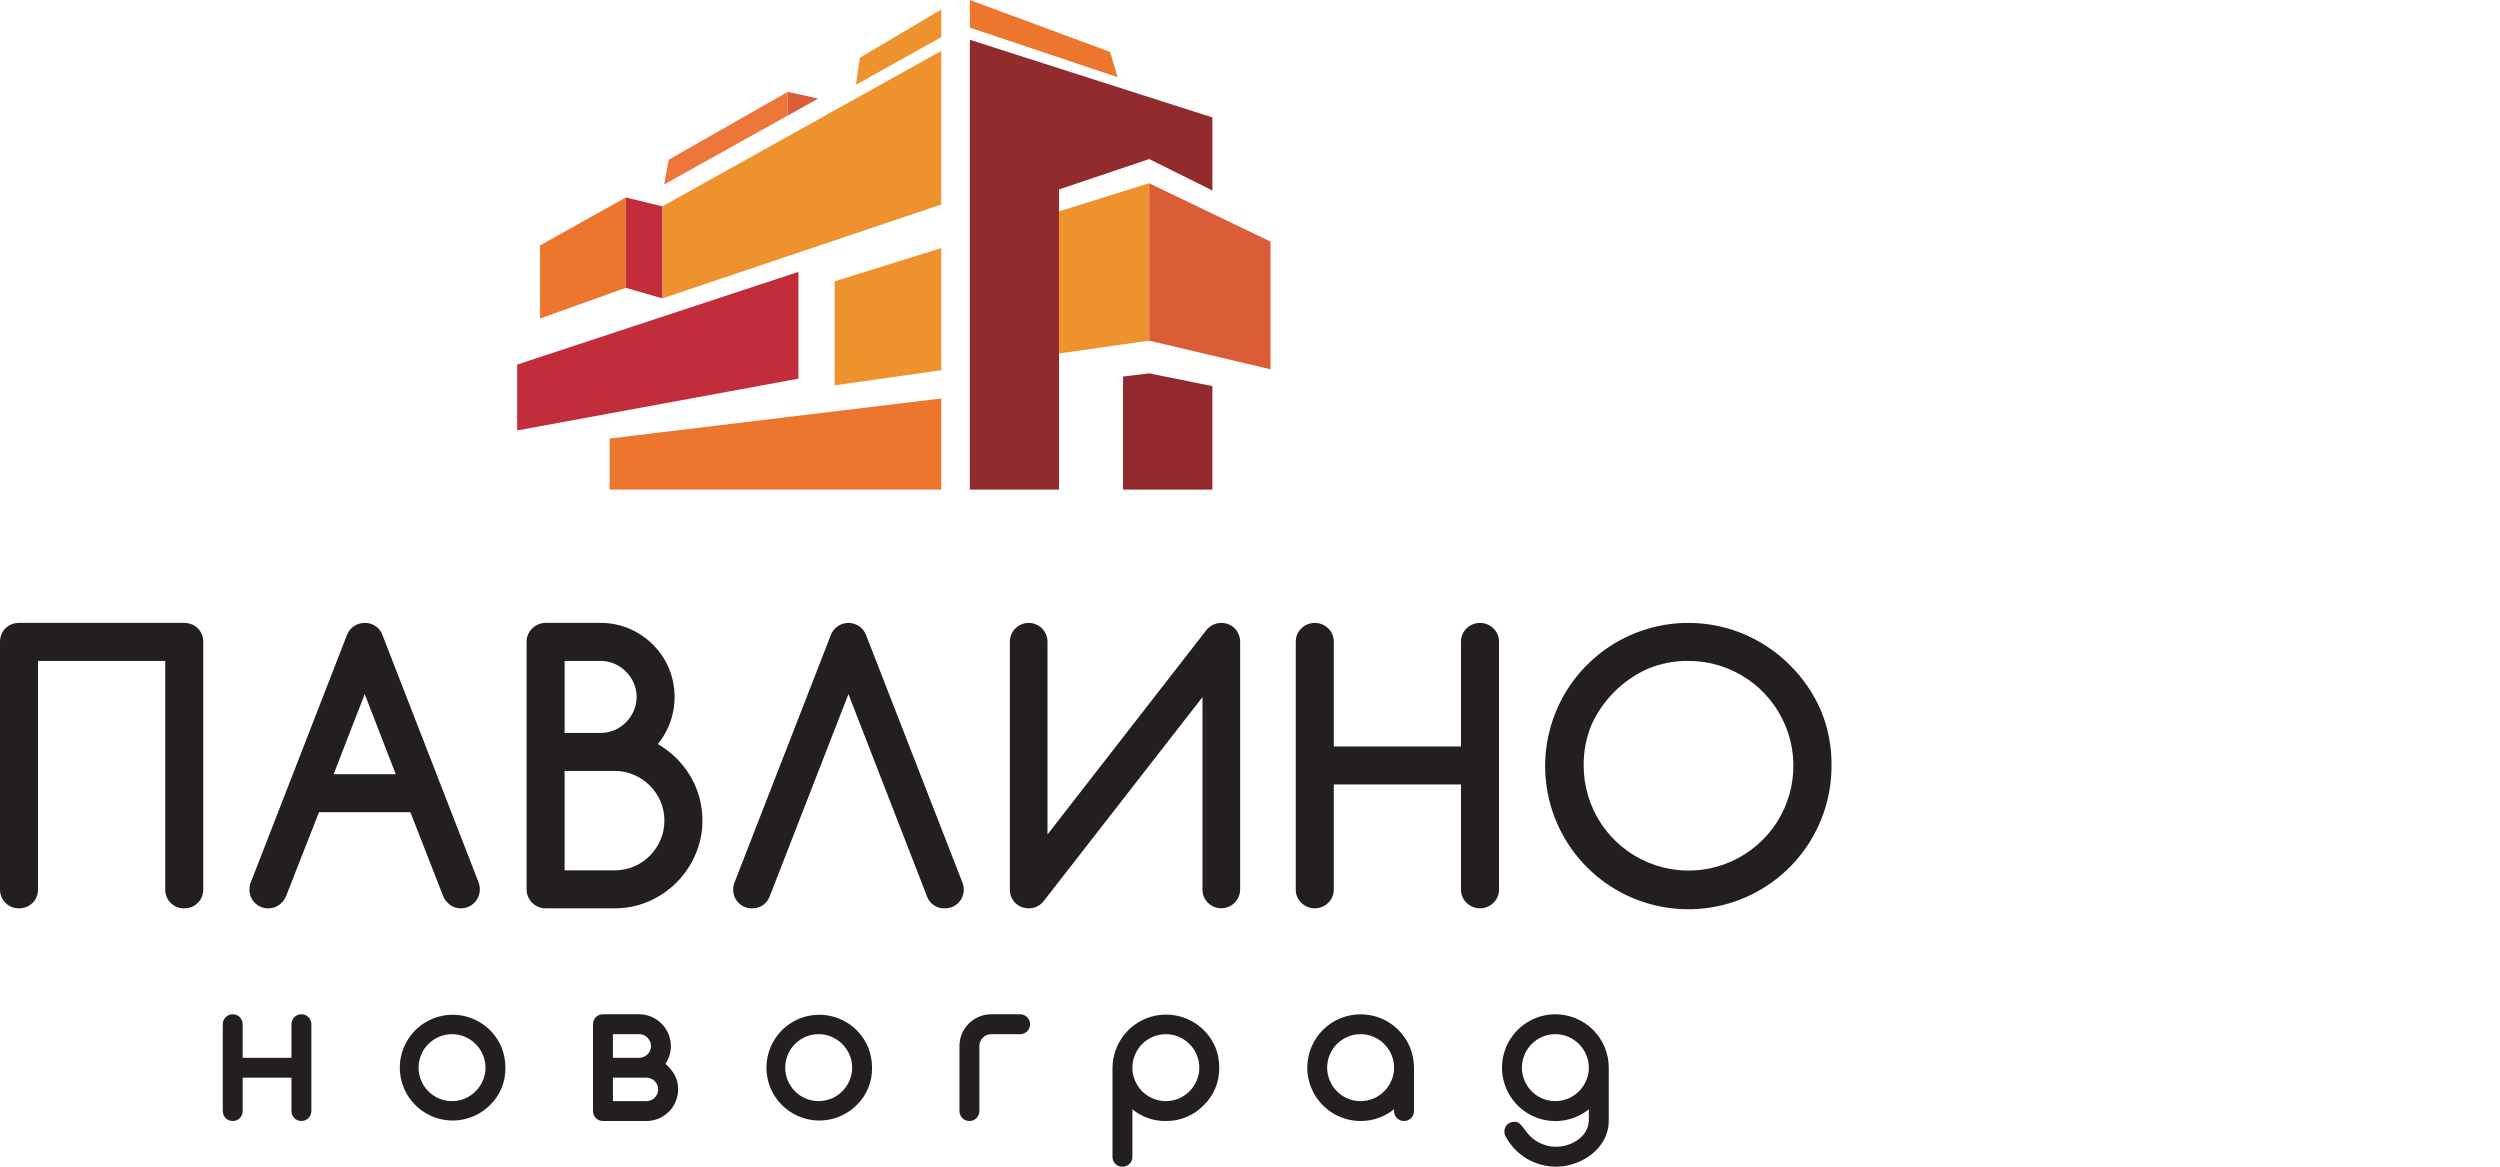 <svg width="120" height="56" viewBox="0 0 120 56" fill="none" xmlns="http://www.w3.org/2000/svg">
<path fill-rule="evenodd" clip-rule="evenodd" d="M8.846 29.899C8.968 29.899 9.089 29.922 9.203 29.967C9.312 30.012 9.411 30.078 9.496 30.16C9.58 30.245 9.646 30.346 9.691 30.456C9.736 30.567 9.758 30.686 9.756 30.806V42.694C9.757 42.817 9.733 42.94 9.686 43.054C9.641 43.161 9.576 43.259 9.493 43.34C9.409 43.423 9.309 43.489 9.2 43.534C8.969 43.623 8.712 43.623 8.481 43.534C8.374 43.488 8.277 43.422 8.194 43.34C8.111 43.259 8.045 43.161 8.001 43.054C7.953 42.94 7.929 42.817 7.931 42.694V31.724H1.825V42.694C1.827 42.817 1.803 42.94 1.755 43.054C1.711 43.161 1.645 43.259 1.562 43.34C1.478 43.423 1.378 43.489 1.27 43.534C1.038 43.623 0.782 43.623 0.55 43.534C0.443 43.488 0.346 43.422 0.263 43.34C0.18 43.259 0.115 43.161 0.071 43.054C0.023 42.94 -0.001 42.817 3.47368e-05 42.694V30.806C-0 30.684 0.023 30.564 0.068 30.452C0.113 30.343 0.179 30.244 0.261 30.16C0.345 30.078 0.443 30.013 0.55 29.967C0.665 29.921 0.787 29.898 0.91 29.899H8.846ZM18.997 37.162L17.506 33.317L16.014 37.162H18.997ZM12.066 42.282L16.64 30.516C16.701 30.335 16.818 30.178 16.973 30.068C17.128 29.957 17.315 29.898 17.506 29.899C17.697 29.895 17.885 29.952 18.041 30.063C18.198 30.174 18.313 30.333 18.371 30.516L22.962 42.326C23.009 42.443 23.034 42.568 23.032 42.694C23.032 42.935 22.936 43.165 22.765 43.335C22.595 43.505 22.363 43.601 22.123 43.6C22.004 43.603 21.887 43.581 21.777 43.535C21.668 43.489 21.57 43.421 21.489 43.334C21.403 43.251 21.334 43.153 21.284 43.045L19.699 38.986H15.312L13.719 43.045C13.669 43.154 13.6 43.252 13.514 43.334C13.43 43.42 13.33 43.488 13.22 43.534C13.109 43.58 12.99 43.602 12.87 43.6C12.752 43.603 12.633 43.58 12.524 43.535C12.414 43.489 12.315 43.42 12.233 43.334C12.149 43.251 12.082 43.151 12.037 43.041C11.992 42.931 11.97 42.813 11.973 42.694C11.973 42.551 12.005 42.411 12.066 42.282ZM27.101 31.724V35.18H28.835C29.065 35.181 29.293 35.134 29.505 35.042C29.708 34.954 29.893 34.827 30.049 34.668C30.205 34.509 30.331 34.323 30.42 34.118C30.512 33.906 30.559 33.677 30.558 33.446C30.558 33.219 30.511 32.993 30.42 32.785C30.24 32.371 29.91 32.041 29.496 31.861C29.288 31.77 29.063 31.723 28.835 31.724H27.101ZM27.101 37.004V41.776H29.502C29.822 41.778 30.14 41.715 30.435 41.589C30.718 41.469 30.975 41.296 31.192 41.078C31.408 40.858 31.581 40.6 31.704 40.317C31.83 40.023 31.894 39.705 31.891 39.384C31.893 39.068 31.829 38.754 31.704 38.463C31.582 38.18 31.407 37.922 31.189 37.703C30.969 37.486 30.711 37.312 30.426 37.192C30.134 37.066 29.82 37.002 29.502 37.004H27.101ZM28.835 29.899C29.308 29.898 29.775 29.992 30.21 30.177C31.062 30.54 31.741 31.217 32.104 32.069C32.355 32.667 32.438 33.322 32.345 33.965C32.252 34.607 31.987 35.212 31.578 35.715C31.914 35.91 32.223 36.149 32.496 36.425C32.756 36.688 32.981 36.983 33.166 37.303C33.347 37.617 33.485 37.955 33.578 38.306C33.67 38.659 33.716 39.022 33.716 39.387C33.719 39.949 33.604 40.505 33.379 41.019C33.165 41.518 32.858 41.972 32.476 42.358C32.091 42.744 31.636 43.053 31.136 43.267C30.62 43.49 30.064 43.603 29.502 43.6H26.186C26.065 43.602 25.945 43.577 25.834 43.528C25.727 43.481 25.629 43.416 25.545 43.334C25.462 43.252 25.396 43.155 25.349 43.048C25.3 42.937 25.275 42.816 25.276 42.694V30.806C25.275 30.684 25.3 30.563 25.349 30.452C25.442 30.235 25.617 30.063 25.834 29.973C25.945 29.923 26.065 29.898 26.186 29.899H28.835ZM36.938 43.045C36.873 43.213 36.757 43.356 36.607 43.456C36.456 43.555 36.279 43.606 36.099 43.6C35.976 43.601 35.854 43.579 35.74 43.534C35.633 43.488 35.535 43.422 35.453 43.34C35.372 43.257 35.306 43.16 35.26 43.054C35.213 42.94 35.191 42.817 35.192 42.694C35.193 42.567 35.219 42.442 35.269 42.326L39.86 30.534C39.918 30.35 40.033 30.189 40.189 30.075C40.345 29.961 40.532 29.899 40.725 29.899C40.919 29.899 41.106 29.961 41.262 30.075C41.418 30.189 41.533 30.35 41.591 30.534L46.182 42.326C46.233 42.44 46.26 42.564 46.261 42.689C46.263 42.814 46.239 42.938 46.191 43.054C46.147 43.161 46.081 43.259 45.998 43.34C45.915 43.423 45.817 43.489 45.709 43.534C45.595 43.578 45.474 43.601 45.352 43.6C45.17 43.609 44.99 43.56 44.837 43.46C44.685 43.361 44.568 43.215 44.503 43.045L40.725 33.317L36.938 43.045ZM59.527 42.691V30.806C59.526 30.565 59.432 30.334 59.266 30.16C59.183 30.077 59.084 30.012 58.976 29.967C58.862 29.921 58.74 29.898 58.617 29.899C58.483 29.901 58.35 29.931 58.229 29.989C58.108 30.046 58.001 30.13 57.915 30.233L50.28 40.054V30.806C50.28 30.687 50.257 30.569 50.212 30.459C50.166 30.349 50.1 30.249 50.016 30.165C49.932 30.081 49.832 30.014 49.722 29.969C49.613 29.923 49.495 29.9 49.376 29.9C49.257 29.9 49.139 29.923 49.03 29.969C48.92 30.014 48.82 30.081 48.736 30.165C48.652 30.249 48.586 30.349 48.541 30.459C48.495 30.569 48.472 30.687 48.473 30.806V42.691C48.472 42.815 48.495 42.938 48.54 43.054C48.585 43.162 48.651 43.26 48.734 43.342C48.818 43.425 48.916 43.49 49.025 43.534C49.138 43.578 49.258 43.601 49.379 43.6C49.511 43.601 49.641 43.573 49.761 43.519C49.88 43.464 49.987 43.384 50.072 43.285L57.719 33.461V42.691C57.717 42.81 57.739 42.929 57.784 43.04C57.83 43.151 57.897 43.251 57.982 43.334C58.109 43.461 58.271 43.546 58.447 43.581C58.622 43.615 58.804 43.597 58.969 43.528C59.135 43.459 59.276 43.343 59.375 43.194C59.474 43.045 59.527 42.87 59.527 42.691ZM71.952 42.694C71.954 42.813 71.932 42.932 71.886 43.042C71.84 43.152 71.772 43.252 71.686 43.334C71.514 43.505 71.282 43.6 71.04 43.6C70.798 43.6 70.565 43.505 70.393 43.334C70.307 43.251 70.239 43.151 70.193 43.04C70.147 42.93 70.125 42.811 70.127 42.691V37.653H64.022V42.691C64.024 42.811 64.001 42.93 63.956 43.04C63.91 43.151 63.842 43.251 63.756 43.334C63.584 43.505 63.351 43.6 63.109 43.6C62.867 43.6 62.635 43.505 62.463 43.334C62.377 43.252 62.309 43.152 62.263 43.042C62.217 42.932 62.195 42.813 62.197 42.694V30.806C62.195 30.686 62.217 30.568 62.263 30.458C62.309 30.348 62.377 30.248 62.463 30.165C62.635 29.995 62.867 29.899 63.109 29.899C63.351 29.899 63.584 29.995 63.756 30.165C63.842 30.248 63.91 30.348 63.956 30.458C64.001 30.568 64.024 30.686 64.022 30.806V35.829H70.127V30.806C70.125 30.686 70.148 30.568 70.193 30.458C70.239 30.347 70.307 30.248 70.393 30.165C70.565 29.995 70.798 29.899 71.04 29.899C71.282 29.899 71.514 29.995 71.686 30.165C71.772 30.248 71.84 30.348 71.886 30.458C71.932 30.568 71.954 30.686 71.952 30.806V42.694ZM81.053 31.724C80.389 31.715 79.729 31.841 79.114 32.093C77.897 32.631 76.923 33.602 76.38 34.817C76.132 35.431 76.008 36.088 76.017 36.75C76.016 37.745 76.31 38.719 76.863 39.547C77.415 40.375 78.2 41.021 79.12 41.403C80.039 41.785 81.051 41.885 82.028 41.692C83.004 41.499 83.901 41.02 84.606 40.317C85.31 39.614 85.791 38.718 85.986 37.741C86.18 36.765 86.082 35.753 85.701 34.834C85.321 33.914 84.676 33.127 83.849 32.574C83.022 32.02 82.049 31.724 81.053 31.724ZM87.913 36.75C87.918 38.341 87.371 39.884 86.365 41.117C85.36 42.349 83.957 43.195 82.397 43.509C80.838 43.823 79.217 43.587 77.812 42.84C76.408 42.093 75.305 40.882 74.694 39.413C74.083 37.944 74 36.309 74.46 34.786C74.919 33.263 75.893 31.947 77.215 31.062C78.537 30.176 80.126 29.777 81.709 29.932C83.293 30.087 84.773 30.787 85.899 31.911C86.543 32.541 87.057 33.292 87.411 34.121C87.753 34.955 87.924 35.849 87.913 36.75Z" fill="#231F20"/>
<path fill-rule="evenodd" clip-rule="evenodd" d="M11.649 51.729V53.334C11.649 53.397 11.636 53.459 11.613 53.517C11.564 53.632 11.472 53.724 11.357 53.772C11.299 53.796 11.237 53.808 11.174 53.808C11.079 53.809 10.986 53.782 10.906 53.73C10.827 53.678 10.765 53.603 10.729 53.515C10.706 53.457 10.694 53.395 10.693 53.332V49.161C10.694 49.099 10.706 49.037 10.729 48.979C10.777 48.863 10.869 48.77 10.985 48.721C11.045 48.697 11.109 48.685 11.174 48.685C11.237 48.686 11.299 48.698 11.357 48.721C11.414 48.746 11.466 48.781 11.51 48.824C11.553 48.869 11.588 48.922 11.613 48.979C11.636 49.037 11.649 49.099 11.649 49.161V50.774H13.99V49.161C13.99 49.099 14.003 49.036 14.028 48.979C14.052 48.922 14.085 48.869 14.128 48.824C14.171 48.78 14.223 48.745 14.28 48.721C14.401 48.673 14.536 48.673 14.657 48.721C14.714 48.745 14.765 48.78 14.808 48.824C14.851 48.869 14.885 48.921 14.908 48.979C14.933 49.036 14.946 49.099 14.946 49.161V53.332C14.946 53.395 14.933 53.457 14.908 53.515C14.885 53.572 14.851 53.625 14.808 53.669C14.765 53.713 14.713 53.748 14.657 53.772C14.536 53.82 14.401 53.82 14.28 53.772C14.223 53.748 14.171 53.713 14.128 53.669C14.085 53.625 14.051 53.574 14.028 53.517C14.003 53.459 13.99 53.397 13.99 53.334V51.729H11.649ZM24.259 51.247C24.266 51.584 24.203 51.919 24.074 52.231C23.944 52.542 23.752 52.824 23.509 53.057C23.121 53.438 22.622 53.684 22.084 53.76C21.546 53.836 20.998 53.738 20.521 53.479C20.043 53.221 19.661 52.816 19.43 52.324C19.2 51.832 19.133 51.28 19.24 50.747C19.347 50.215 19.622 49.731 20.024 49.366C20.427 49.001 20.936 48.775 21.476 48.721C22.017 48.667 22.56 48.788 23.027 49.065C23.494 49.343 23.859 49.763 24.07 50.263C24.196 50.576 24.26 50.91 24.259 51.247ZM21.698 49.641C21.481 49.639 21.265 49.682 21.066 49.769C20.876 49.851 20.704 49.968 20.558 50.114C20.413 50.26 20.297 50.434 20.218 50.624C20.135 50.821 20.092 51.033 20.092 51.247C20.092 51.461 20.135 51.673 20.218 51.87C20.298 52.06 20.413 52.234 20.558 52.38C20.704 52.526 20.877 52.643 21.066 52.725C21.265 52.811 21.481 52.855 21.698 52.853C21.914 52.855 22.128 52.811 22.325 52.725C22.516 52.643 22.688 52.525 22.834 52.377C22.98 52.23 23.096 52.057 23.178 51.867C23.261 51.671 23.304 51.46 23.304 51.247C23.304 51.034 23.261 50.823 23.178 50.627C23.096 50.437 22.98 50.263 22.834 50.117C22.688 49.969 22.516 49.851 22.325 49.769C22.128 49.682 21.914 49.639 21.698 49.641V49.641ZM30.683 50.774C30.757 50.774 30.83 50.759 30.898 50.73C31.002 50.688 31.091 50.615 31.154 50.521C31.216 50.427 31.249 50.317 31.248 50.205C31.248 50.13 31.232 50.056 31.202 49.987C31.172 49.921 31.131 49.86 31.081 49.808C31.029 49.757 30.969 49.716 30.903 49.686C30.834 49.656 30.759 49.641 30.683 49.641H29.421V50.774H30.683ZM31.032 52.853C31.107 52.853 31.18 52.839 31.249 52.809C31.316 52.782 31.376 52.741 31.426 52.689C31.477 52.637 31.518 52.577 31.548 52.511C31.579 52.442 31.594 52.368 31.593 52.293C31.594 52.216 31.578 52.141 31.548 52.071C31.52 52.003 31.479 51.942 31.427 51.891C31.374 51.84 31.312 51.8 31.244 51.773C31.177 51.744 31.105 51.729 31.032 51.729H29.421V52.853H31.032ZM30.682 48.685C30.885 48.684 31.085 48.726 31.271 48.807C31.451 48.884 31.614 48.995 31.753 49.133C31.891 49.272 32.003 49.436 32.081 49.615C32.181 49.849 32.22 50.105 32.196 50.358C32.171 50.611 32.084 50.854 31.942 51.064C32.037 51.149 32.126 51.241 32.207 51.339C32.281 51.426 32.344 51.521 32.396 51.622C32.447 51.72 32.485 51.824 32.51 51.931C32.538 52.048 32.551 52.169 32.549 52.29C32.551 52.492 32.51 52.692 32.43 52.878C32.276 53.242 31.986 53.532 31.622 53.687C31.435 53.768 31.233 53.81 31.029 53.808H28.941C28.877 53.808 28.813 53.796 28.754 53.772C28.697 53.748 28.646 53.713 28.602 53.669C28.56 53.624 28.526 53.572 28.501 53.515C28.478 53.457 28.466 53.395 28.465 53.332V49.161C28.466 49.099 28.478 49.037 28.501 48.979C28.526 48.922 28.56 48.87 28.602 48.824C28.645 48.78 28.697 48.745 28.754 48.721C28.813 48.697 28.877 48.685 28.941 48.685H30.682ZM41.858 51.247C41.865 51.584 41.802 51.919 41.672 52.231C41.543 52.542 41.351 52.824 41.107 53.057C40.72 53.438 40.22 53.684 39.683 53.76C39.145 53.836 38.597 53.738 38.119 53.479C37.642 53.221 37.259 52.816 37.029 52.324C36.798 51.832 36.732 51.28 36.839 50.747C36.946 50.215 37.221 49.731 37.623 49.366C38.025 49.001 38.534 48.775 39.075 48.721C39.615 48.667 40.159 48.788 40.625 49.065C41.092 49.343 41.458 49.763 41.668 50.263C41.794 50.576 41.859 50.91 41.858 51.247V51.247ZM39.296 49.641C39.079 49.639 38.864 49.682 38.664 49.769C38.475 49.851 38.303 49.968 38.157 50.114C38.011 50.261 37.896 50.434 37.816 50.624C37.733 50.821 37.69 51.033 37.69 51.247C37.69 51.461 37.733 51.673 37.816 51.87C37.896 52.06 38.012 52.233 38.157 52.38C38.303 52.526 38.475 52.643 38.664 52.725C38.864 52.809 39.078 52.853 39.294 52.853C39.51 52.853 39.725 52.809 39.924 52.725C40.114 52.643 40.287 52.525 40.433 52.377C40.578 52.23 40.695 52.057 40.777 51.867C40.86 51.671 40.903 51.46 40.903 51.247C40.903 51.034 40.86 50.823 40.777 50.627C40.695 50.437 40.578 50.264 40.433 50.117C40.287 49.969 40.114 49.851 39.924 49.769C39.726 49.682 39.512 49.639 39.296 49.641V49.641ZM47.01 53.332C47.01 53.395 46.998 53.457 46.973 53.515C46.949 53.572 46.915 53.624 46.872 53.669C46.829 53.713 46.778 53.748 46.721 53.772C46.6 53.82 46.465 53.82 46.344 53.772C46.287 53.748 46.235 53.713 46.192 53.669C46.149 53.624 46.115 53.572 46.092 53.515C46.067 53.457 46.054 53.395 46.054 53.332V50.205C46.053 50 46.095 49.798 46.176 49.611C46.333 49.247 46.623 48.958 46.988 48.804C47.174 48.725 47.375 48.684 47.577 48.685H48.968C49.03 48.685 49.092 48.697 49.15 48.721C49.207 48.745 49.26 48.78 49.304 48.824C49.348 48.868 49.383 48.92 49.406 48.977C49.431 49.035 49.444 49.097 49.444 49.16C49.445 49.225 49.432 49.289 49.406 49.348C49.383 49.406 49.348 49.458 49.304 49.502C49.259 49.545 49.207 49.58 49.15 49.605C49.092 49.629 49.03 49.641 48.968 49.641H47.577C47.498 49.64 47.42 49.656 47.349 49.689C47.281 49.719 47.219 49.763 47.168 49.817C47.118 49.87 47.079 49.931 47.051 49.998C47.024 50.063 47.011 50.132 47.01 50.203V53.332ZM54.355 51.247C54.354 51.461 54.397 51.673 54.482 51.87C54.562 52.06 54.677 52.233 54.822 52.38C54.968 52.526 55.14 52.643 55.329 52.725C55.529 52.809 55.743 52.853 55.959 52.853C56.176 52.853 56.39 52.809 56.589 52.725C56.78 52.643 56.953 52.525 57.098 52.377C57.244 52.23 57.36 52.057 57.441 51.867C57.525 51.671 57.568 51.46 57.568 51.247C57.568 51.034 57.525 50.823 57.441 50.627C57.36 50.437 57.244 50.264 57.098 50.117C56.953 49.969 56.78 49.851 56.589 49.769C56.39 49.684 56.176 49.641 55.959 49.641C55.743 49.641 55.529 49.684 55.329 49.769C55.14 49.851 54.968 49.968 54.822 50.114C54.677 50.261 54.562 50.434 54.482 50.624C54.397 50.821 54.354 51.033 54.355 51.247V51.247ZM55.962 53.808C55.376 53.818 54.807 53.619 54.355 53.246V55.526C54.356 55.589 54.345 55.651 54.321 55.71C54.297 55.768 54.262 55.821 54.217 55.865C54.172 55.909 54.118 55.943 54.059 55.967C54.001 55.99 53.938 56.001 53.876 56C53.812 56.002 53.749 55.991 53.691 55.968C53.632 55.945 53.578 55.91 53.534 55.865C53.489 55.821 53.454 55.767 53.431 55.708C53.408 55.65 53.398 55.587 53.4 55.523V51.245C53.406 50.655 53.615 50.085 53.992 49.631C54.368 49.177 54.889 48.866 55.468 48.75C56.047 48.635 56.648 48.722 57.17 48.997C57.692 49.272 58.103 49.718 58.336 50.26C58.463 50.573 58.526 50.909 58.523 51.247C58.53 51.584 58.467 51.919 58.337 52.231C58.208 52.542 58.016 52.824 57.773 53.057C57.538 53.299 57.256 53.49 56.944 53.619C56.633 53.748 56.299 53.813 55.962 53.808V53.808ZM65.309 49.641C65.092 49.639 64.877 49.682 64.678 49.769C64.488 49.851 64.316 49.968 64.17 50.114C64.025 50.261 63.909 50.434 63.83 50.624C63.746 50.821 63.703 51.033 63.703 51.247C63.703 51.461 63.746 51.673 63.83 51.87C63.91 52.06 64.025 52.233 64.17 52.38C64.316 52.526 64.488 52.643 64.678 52.725C64.877 52.811 65.092 52.855 65.309 52.853C65.525 52.855 65.739 52.811 65.937 52.725C66.128 52.643 66.301 52.525 66.446 52.377C66.592 52.23 66.708 52.057 66.79 51.867C66.873 51.671 66.916 51.46 66.916 51.247C66.916 51.034 66.873 50.823 66.79 50.627C66.709 50.437 66.592 50.264 66.446 50.117C66.301 49.969 66.128 49.851 65.937 49.769C65.739 49.682 65.525 49.639 65.309 49.641V49.641ZM66.916 53.332V53.242C66.692 53.422 66.44 53.564 66.17 53.661C65.894 53.761 65.603 53.81 65.309 53.808C64.803 53.808 64.308 53.658 63.887 53.376C63.466 53.095 63.138 52.695 62.945 52.227C62.751 51.759 62.7 51.245 62.799 50.748C62.898 50.252 63.142 49.795 63.5 49.437C63.858 49.079 64.314 48.836 64.811 48.737C65.307 48.638 65.822 48.689 66.29 48.882C66.758 49.076 67.158 49.404 67.439 49.825C67.721 50.246 67.871 50.741 67.871 51.247V53.332C67.871 53.394 67.859 53.456 67.836 53.514C67.812 53.572 67.777 53.624 67.733 53.669C67.689 53.713 67.636 53.748 67.579 53.772C67.521 53.796 67.459 53.808 67.397 53.808C67.334 53.809 67.271 53.797 67.213 53.774C67.154 53.75 67.101 53.715 67.056 53.671C67.012 53.627 66.976 53.574 66.952 53.516C66.928 53.457 66.916 53.395 66.916 53.332V53.332ZM74.658 49.641C74.44 49.639 74.225 49.682 74.025 49.769C73.836 49.851 73.664 49.968 73.518 50.114C73.373 50.261 73.257 50.434 73.178 50.624C73.094 50.821 73.051 51.033 73.051 51.247C73.051 51.461 73.094 51.673 73.178 51.87C73.258 52.06 73.373 52.233 73.518 52.38C73.664 52.526 73.836 52.643 74.025 52.725C74.225 52.811 74.44 52.855 74.658 52.853C74.874 52.855 75.087 52.811 75.285 52.725C75.476 52.643 75.648 52.525 75.794 52.377C75.94 52.231 76.056 52.057 76.137 51.867C76.221 51.671 76.264 51.46 76.264 51.247C76.264 51.034 76.221 50.823 76.137 50.627C75.973 50.243 75.668 49.935 75.285 49.769C75.087 49.682 74.874 49.639 74.658 49.641V49.641ZM76.264 53.246C75.945 53.503 75.569 53.679 75.167 53.76C74.766 53.841 74.35 53.825 73.956 53.713C73.562 53.6 73.201 53.395 72.903 53.115C72.605 52.834 72.378 52.486 72.242 52.1C72.106 51.713 72.064 51.3 72.121 50.894C72.177 50.489 72.33 50.102 72.567 49.768C72.804 49.434 73.117 49.161 73.481 48.972C73.844 48.784 74.248 48.686 74.658 48.685C75.337 48.685 75.988 48.955 76.469 49.435C76.949 49.915 77.219 50.566 77.22 51.245V53.787C77.222 53.998 77.187 54.209 77.119 54.41C77.054 54.602 76.96 54.782 76.84 54.946C76.719 55.11 76.578 55.259 76.42 55.388C76.258 55.518 76.082 55.629 75.895 55.719C75.708 55.809 75.511 55.878 75.308 55.927C75.108 55.975 74.902 55.999 74.695 56C74.453 56 74.211 55.968 73.977 55.906C73.743 55.844 73.518 55.751 73.308 55.63C72.878 55.378 72.525 55.014 72.285 54.576C72.234 54.501 72.209 54.411 72.211 54.32C72.21 54.257 72.221 54.194 72.245 54.136C72.268 54.077 72.304 54.024 72.349 53.98C72.394 53.936 72.448 53.901 72.507 53.878C72.566 53.855 72.629 53.844 72.692 53.846C72.772 53.843 72.852 53.865 72.919 53.91C73.013 53.992 73.096 54.087 73.164 54.192C73.245 54.311 73.337 54.422 73.437 54.525C73.77 54.857 74.221 55.044 74.692 55.045C75.162 55.046 75.614 54.862 75.949 54.532C76.138 54.329 76.25 54.066 76.264 53.789V53.246Z" fill="#231F20"/>
<path fill-rule="evenodd" clip-rule="evenodd" d="M53.907 18.073V23.501H58.194V18.533L55.16 17.922L53.907 18.073Z" fill="#91292E"/>
<path fill-rule="evenodd" clip-rule="evenodd" d="M29.263 23.501H45.181V19.127L29.263 21.049V23.501Z" fill="#ED762F"/>
<path fill-rule="evenodd" clip-rule="evenodd" d="M24.824 17.499L38.325 13.049V18.176L24.824 20.661V17.499Z" fill="#C22D3B"/>
<path fill-rule="evenodd" clip-rule="evenodd" d="M40.062 13.502L45.181 11.908V17.769L40.062 18.496V13.502Z" fill="#EE922E"/>
<path fill-rule="evenodd" clip-rule="evenodd" d="M55.162 8.799L60.984 11.595V17.727L55.162 16.351V8.799Z" fill="#DA5D37"/>
<path fill-rule="evenodd" clip-rule="evenodd" d="M31.793 9.904L45.181 2.443V9.817L31.793 14.323V9.904Z" fill="#EE922E"/>
<path fill-rule="evenodd" clip-rule="evenodd" d="M46.553 0L53.287 2.494L53.641 3.702L46.553 1.327V0Z" fill="#ED762F"/>
<path fill-rule="evenodd" clip-rule="evenodd" d="M41.274 2.768L45.181 0.455V1.782L41.084 4.07L41.274 2.768Z" fill="#EE922E"/>
<path fill-rule="evenodd" clip-rule="evenodd" d="M32.097 7.666L37.809 4.41V5.548L31.88 8.853L32.097 7.666Z" fill="#ED763A"/>
<path fill-rule="evenodd" clip-rule="evenodd" d="M39.274 4.732L37.81 5.548V4.41L39.274 4.732Z" fill="#DA5D37"/>
<path fill-rule="evenodd" clip-rule="evenodd" d="M58.195 5.638V9.144L55.162 7.636L50.833 9.093V23.501H46.553L46.553 1.91L58.195 5.638Z" fill="#922B2D"/>
<path fill-rule="evenodd" clip-rule="evenodd" d="M30.036 13.815L25.921 15.29V11.779L30.036 9.479V13.815Z" fill="#ED762F"/>
<path fill-rule="evenodd" clip-rule="evenodd" d="M30.037 13.815L31.793 14.323V9.904L30.037 9.479V13.815Z" fill="#C22D3B"/>
<path fill-rule="evenodd" clip-rule="evenodd" d="M50.833 10.147L55.162 8.792V16.351L50.833 16.966V10.147Z" fill="#EE922E"/>
</svg>
